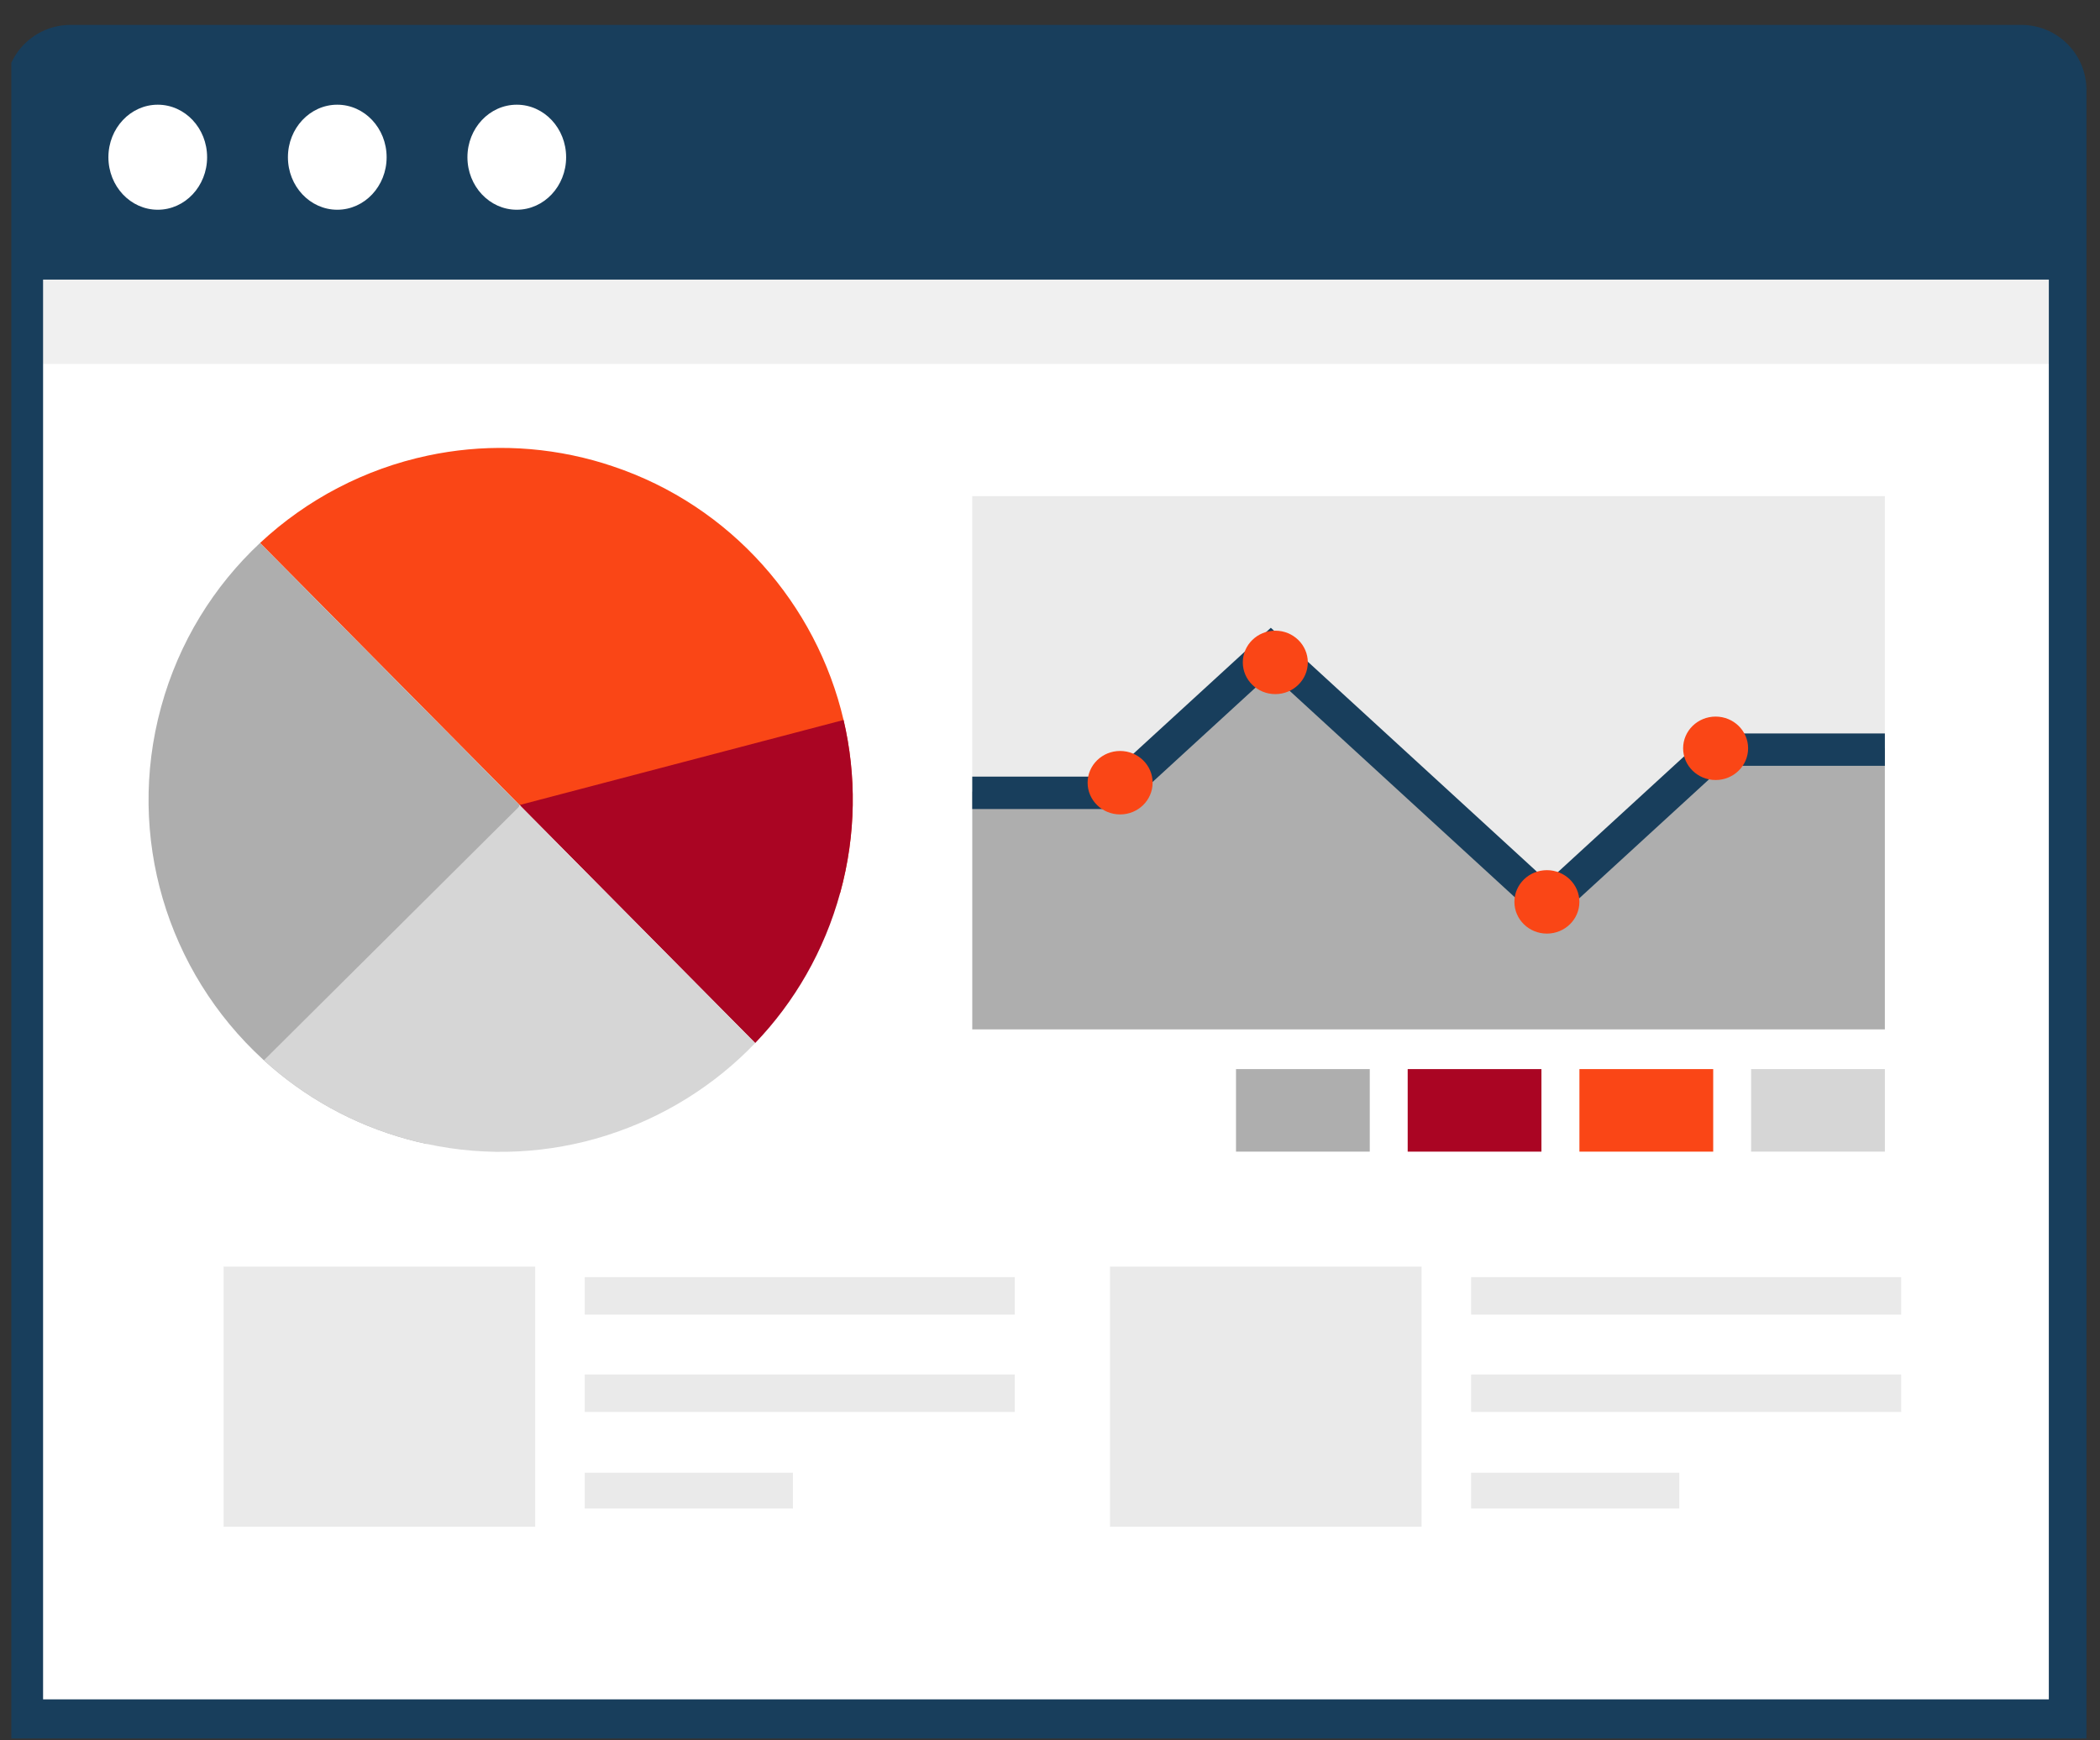 <svg width="111" height="92" viewBox="0 0 111 92" fill="none" xmlns="http://www.w3.org/2000/svg">
<rect x="0" y="0" width="111" height="92" fill="#333333" stroke="none"/>
<g id="web-page-browser-analysis-screen-svgrepo-com 1" clip-path="url(#clip0_998_5213)">
<g id="Group">
<path id="Vector" d="M110.285 4.758V92.128H0.337V15.32H0.285V5.511H0.388C0.32 5.272 0.285 5.015 0.285 4.758C0.285 2.858 1.826 1.317 3.726 1.317H106.844C108.745 1.317 110.285 2.858 110.285 4.758Z" fill="#183E5C"/>
<path id="Vector_2" d="M108.295 14.783H2.277V89.848H108.295V14.783Z" fill="white"/>
<path id="Vector_3" opacity="0.06" d="M108.295 14.783H2.277V19.244H108.295V14.783Z" fill="#040000"/>
<g id="Group_2">
<path id="Vector_4" d="M99.629 26.233V39.564H90.681L81.784 47.748L67.197 34.332L59.023 41.847H51.391V26.233H99.629Z" fill="#EBEBEB"/>
<path id="Vector_5" d="M99.629 39.564V54.425H51.391V41.848H59.023L67.197 34.332L81.784 47.748L90.681 39.564H99.629Z" fill="#AEAEAE"/>
<path id="Vector_6" d="M99.629 38.779V40.491H91.112L81.802 49.029L67.172 35.613L59.361 42.775H51.391V41.062H58.586L67.172 33.192L81.802 46.608L90.337 38.779H99.629Z" fill="#183E5C"/>
<path id="Vector_7" d="M67.409 36.699C68.358 36.699 69.127 35.948 69.127 35.022C69.127 34.096 68.358 33.345 67.409 33.345C66.46 33.345 65.691 34.096 65.691 35.022C65.691 35.948 66.46 36.699 67.409 36.699Z" fill="#FA4616"/>
<path id="Vector_8" d="M90.683 41.241C91.631 41.241 92.4 40.49 92.4 39.564C92.4 38.638 91.631 37.887 90.683 37.887C89.734 37.887 88.965 38.638 88.965 39.564C88.965 40.49 89.734 41.241 90.683 41.241Z" fill="#FA4616"/>
<path id="Vector_9" d="M81.764 49.361C82.713 49.361 83.482 48.611 83.482 47.684C83.482 46.758 82.713 46.007 81.764 46.007C80.816 46.007 80.047 46.758 80.047 47.684C80.047 48.611 80.816 49.361 81.764 49.361Z" fill="#FA4616"/>
<path id="Vector_10" d="M59.206 43.06C60.155 43.06 60.924 42.309 60.924 41.382C60.924 40.456 60.155 39.705 59.206 39.705C58.257 39.705 57.488 40.456 57.488 41.382C57.488 42.309 58.257 43.06 59.206 43.06Z" fill="#FA4616"/>
</g>
<g id="Group_3">
<path id="Vector_11" d="M27.315 11.089C28.756 11.089 29.924 9.846 29.924 8.313C29.924 6.779 28.756 5.536 27.315 5.536C25.875 5.536 24.707 6.779 24.707 8.313C24.707 9.846 25.875 11.089 27.315 11.089Z" fill="white"/>
<path id="Vector_12" d="M17.827 11.089C19.268 11.089 20.436 9.846 20.436 8.313C20.436 6.779 19.268 5.536 17.827 5.536C16.387 5.536 15.219 6.779 15.219 8.313C15.219 9.846 16.387 11.089 17.827 11.089Z" fill="white"/>
<path id="Vector_13" d="M8.339 11.089C9.779 11.089 10.947 9.846 10.947 8.313C10.947 6.779 9.779 5.536 8.339 5.536C6.898 5.536 5.73 6.779 5.73 8.313C5.73 9.846 6.898 11.089 8.339 11.089Z" fill="white"/>
</g>
<g id="Group_4">
<g id="Group_5">
<path id="Vector_14" opacity="0.5" d="M28.29 66.967H11.82V80.718H28.29V66.967Z" fill="#D6D6D6"/>
<g id="Group_6" opacity="0.5">
<path id="Vector_15" d="M41.912 77.864H30.906V79.758H41.912V77.864Z" fill="#D6D6D6"/>
<path id="Vector_16" d="M53.64 67.525H30.906V69.505H53.64V67.525Z" fill="#D6D6D6"/>
<path id="Vector_17" d="M53.64 72.673H30.906V74.653H53.64V72.673Z" fill="#D6D6D6"/>
</g>
</g>
<g id="Group_7">
<path id="Vector_18" opacity="0.5" d="M75.142 66.967H58.672V80.718H75.142V66.967Z" fill="#D6D6D6"/>
<g id="Group_8" opacity="0.5">
<path id="Vector_19" d="M88.764 77.864H77.758V79.758H88.764V77.864Z" fill="#D6D6D6"/>
<path id="Vector_20" d="M100.492 67.525H77.758V69.505H100.492V67.525Z" fill="#D6D6D6"/>
<path id="Vector_21" d="M100.492 72.673H77.758V74.653H100.492V72.673Z" fill="#D6D6D6"/>
</g>
</g>
</g>
<g id="Group_9">
<path id="Vector_22" d="M44.588 38.067C43.873 35.01 42.389 32.183 40.3 29.854C38.21 27.524 35.513 25.694 32.36 24.644C32.035 24.535 31.706 24.434 31.371 24.342C28.41 23.532 25.421 23.491 22.611 24.088C19.288 24.794 16.218 26.398 13.746 28.708L27.461 42.563L44.412 47.198C45.257 44.106 45.271 40.983 44.588 38.067Z" fill="#FA4616"/>
<path id="Vector_23" d="M44.412 47.198C45.258 44.106 45.271 40.983 44.589 38.067L27.461 42.563L39.918 55.148C41.989 52.985 43.567 50.29 44.412 47.198Z" fill="#AA0523"/>
<path id="Vector_24" d="M21.555 60.239C18.623 59.438 16.051 57.975 13.95 56.06C13.927 56.041 13.906 56.021 13.885 56.001C11.382 53.702 9.555 50.76 8.602 47.513C7.666 44.318 7.571 40.831 8.514 37.384C9.457 33.936 11.312 30.983 13.743 28.709L27.459 42.564L22.56 60.483C22.225 60.411 21.889 60.331 21.555 60.239Z" fill="#AEAEAE"/>
<path id="Vector_25" d="M22.559 60.483C25.806 61.183 29.06 60.98 32.044 60.038C32.071 60.028 32.099 60.02 32.126 60.01C35.078 59.065 37.763 57.396 39.916 55.148L27.523 42.629L27.509 42.577L27.49 42.596L27.458 42.563L27.434 42.652L13.949 56.06C16.05 57.975 18.622 59.438 21.554 60.239C21.888 60.331 22.224 60.41 22.559 60.483Z" fill="#D6D6D6"/>
</g>
<g id="Group_10">
<path id="Vector_26" d="M99.629 56.525H92.559V60.889H99.629V56.525Z" fill="#D6D6D6"/>
<path id="Vector_27" d="M90.555 56.525H83.484V60.889H90.555V56.525Z" fill="#FA4616"/>
<path id="Vector_28" d="M81.476 56.525H74.406V60.889H81.476V56.525Z" fill="#AA0523"/>
<path id="Vector_29" d="M72.402 56.525H65.332V60.889H72.402V56.525Z" fill="#AEAEAE"/>
</g>
</g>
</g>
<defs>
<clipPath id="clip0_998_5213">
<rect width="110" height="91" fill="white" transform="translate(0.598 0.917)"/>
</clipPath>
</defs>
</svg>
